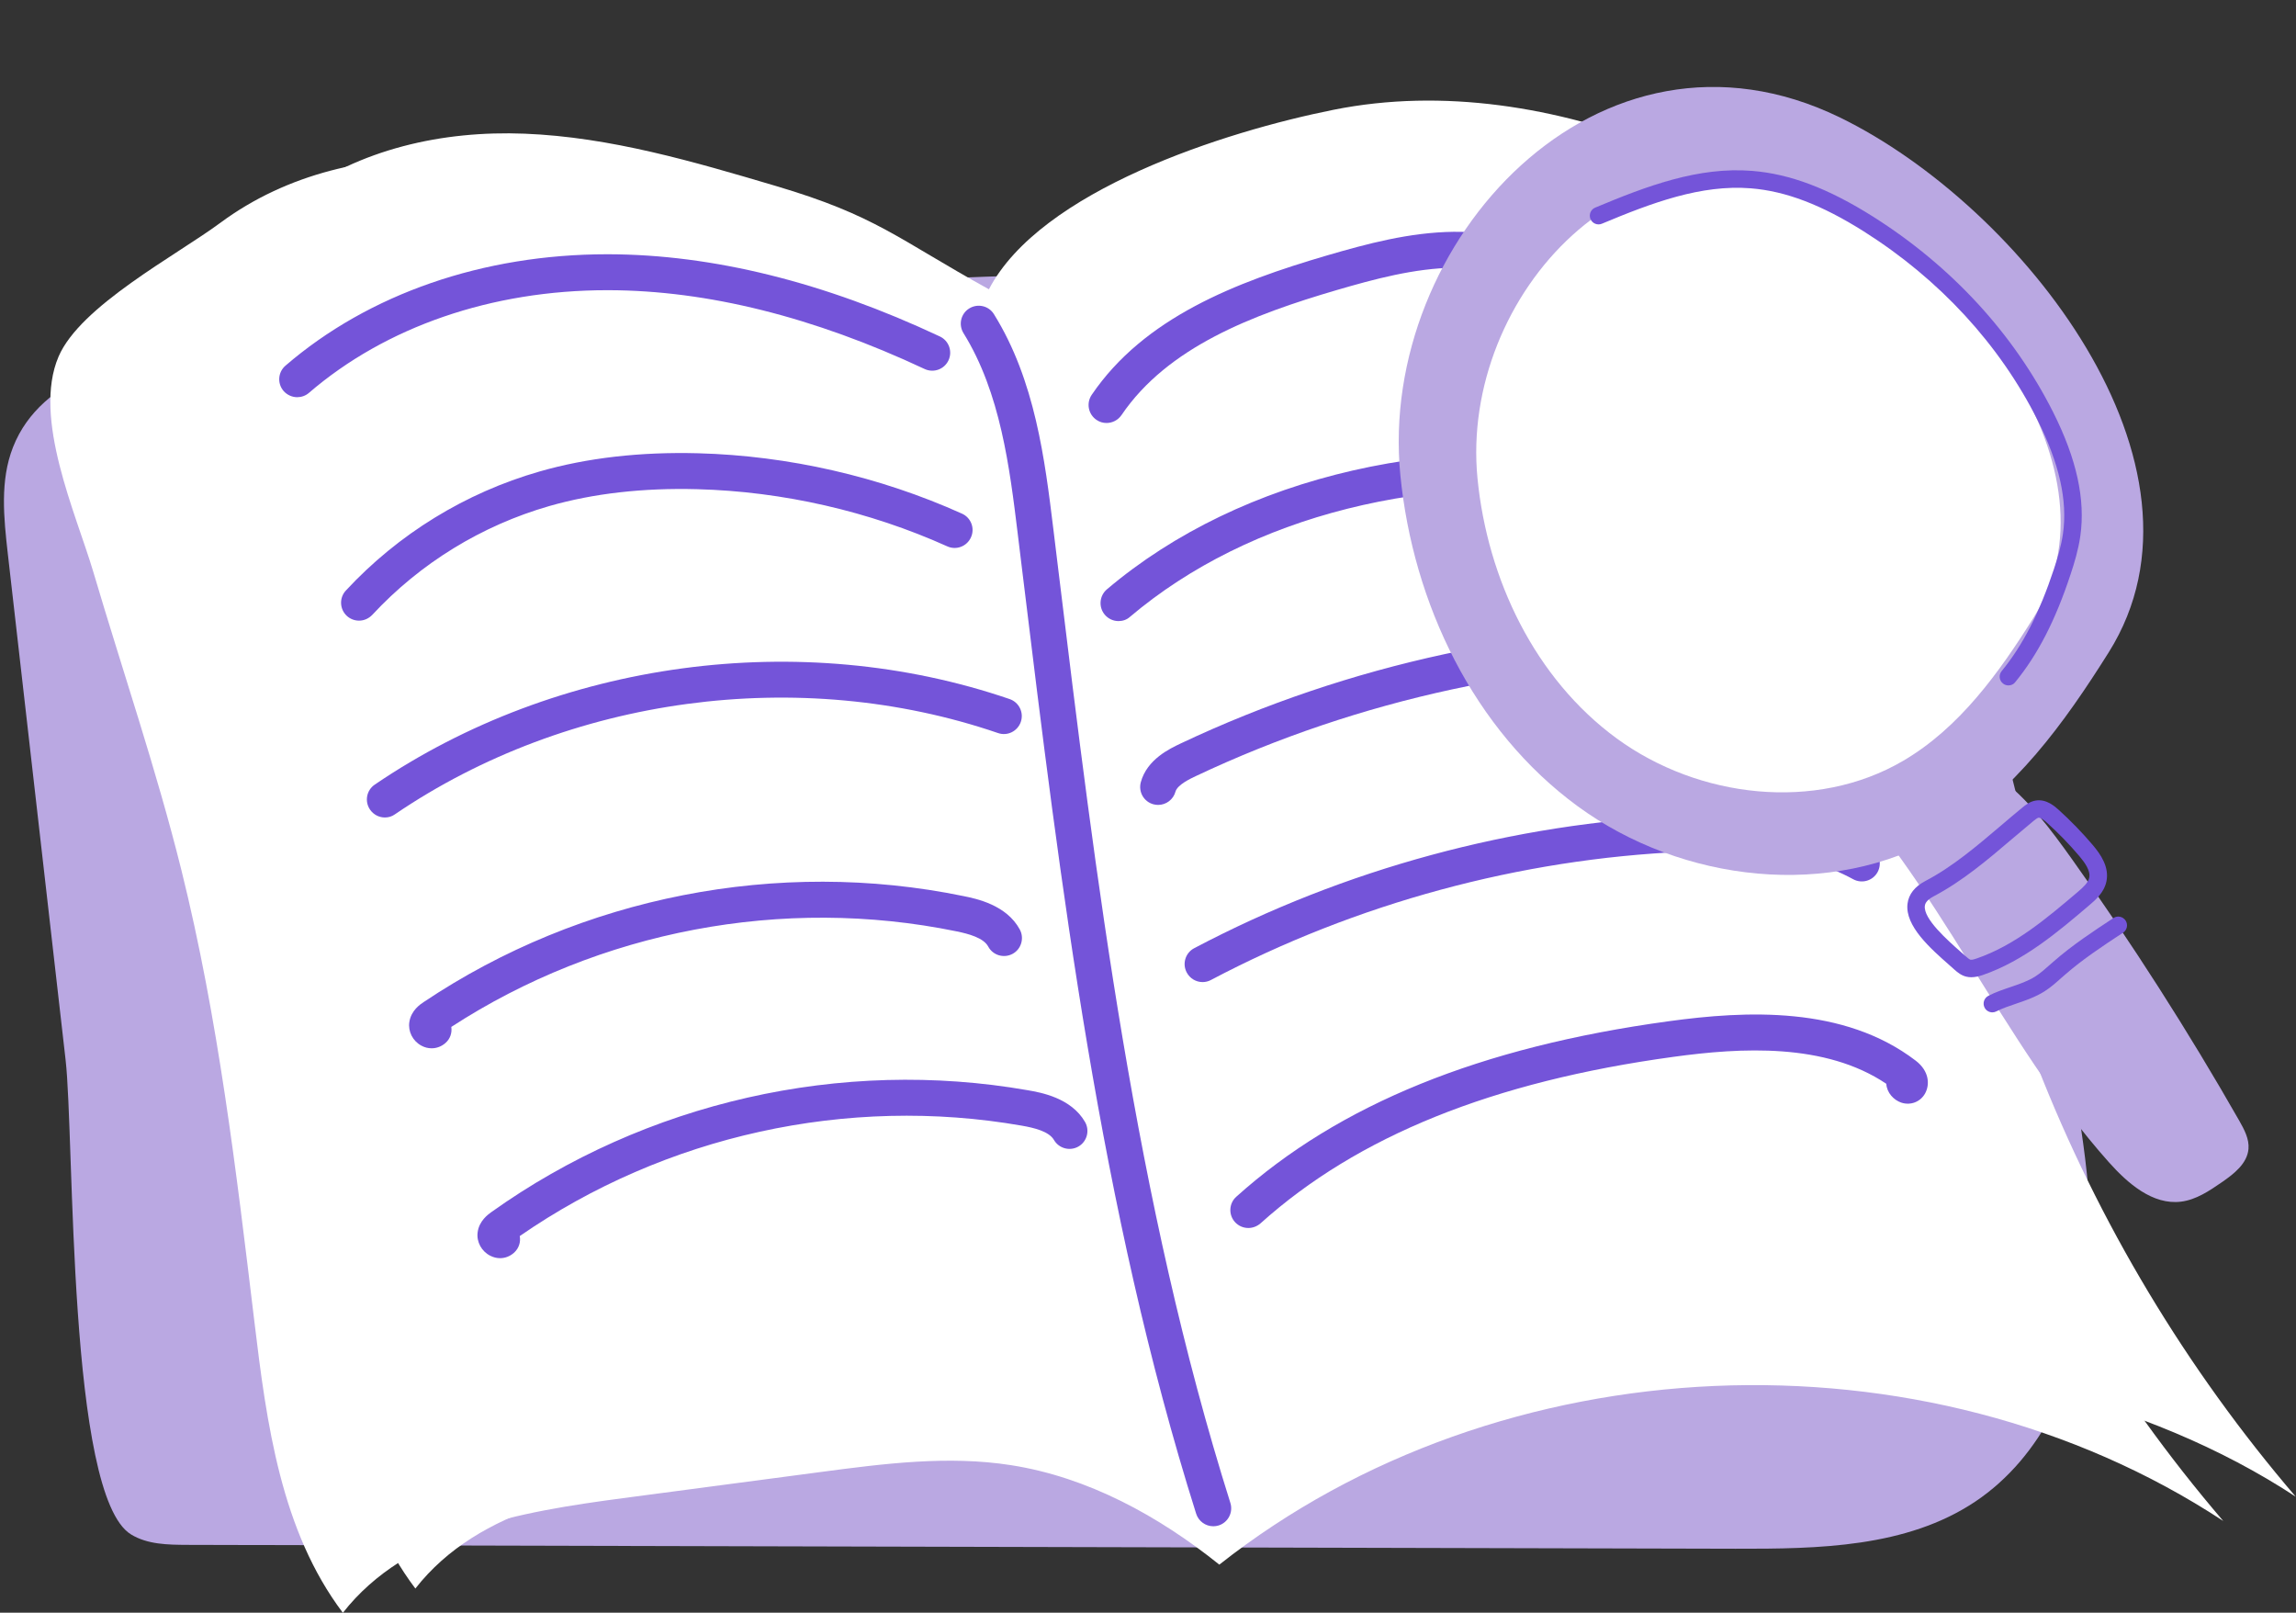 <?xml version="1.0" encoding="UTF-8" standalone="no"?><svg xmlns="http://www.w3.org/2000/svg" xmlns:xlink="http://www.w3.org/1999/xlink" fill="#000000" height="179.5" preserveAspectRatio="xMidYMid meet" version="1" viewBox="84.6 118.0 255.6 179.5" width="255.6" zoomAndPan="magnify"><rect x="84.6" y="118.0" width="255.6" height="179.5" fill="#333333" stroke="none"/><g id="change1_1"><path d="M85.47,179.64c-0.45-3.98-0.89-8.14,0.58-11.87c3.14-7.99,13.1-10.38,21.6-11.54 c54.09-7.37,108.88-9.65,163.4-6.8c3.61,0.19,7.38,0.45,10.47,2.31c2.33,1.41,4.07,3.61,5.68,5.81 c5.18,7.09,9.64,14.72,13.21,22.74c7.71,17.36,11.11,36.26,14.45,54.95c1.59,8.88,3.18,17.91,2.16,26.87 c-1.01,8.96-5.03,18.01-12.52,23.02c-7.66,5.12-17.48,5.27-26.69,5.25c-57.46-0.14-114.92-0.29-172.38-0.43 c-2.14-0.01-4.41-0.04-6.24-1.16c-7.1-4.33-6.28-44.01-7.29-52.84C89.76,217.18,87.62,198.41,85.47,179.64z" fill="#baa8e2"/></g><g id="change2_1"><path d="M104.79,214.83c4.1,16.49,6.1,33.41,8.13,50.28c1.36,11.35,2.96,23.28,9.85,32.4 c7.11-9.09,19.75-11.25,31.19-12.76c7.33-0.97,14.67-1.94,22-2.91c7.03-0.93,14.19-1.86,21.2-0.76 c8.56,1.34,16.42,5.65,23.18,11.07c31.26-24.68,78.47-26.73,111.76-4.86c-12.19-14.23-21.96-30.52-28.78-47.97 c-3.5-8.96-6.22-18.19-9.13-27.36c-7.32-23.01-15.92-45.62-25.74-67.68c-0.82-1.84-1.69-3.73-3.21-5.05 c-1.1-0.95-2.46-1.53-3.81-2.06c-11.53-4.55-24.28-6.68-36.44-4.24c-12.16,2.43-23.61,9.82-29.34,20.81 c-10.23-5.66-21.55-9.01-32.76-12.33c-9.15-2.71-18.42-5.44-27.96-5.81c-9.16-0.36-18.36,1.69-25.8,7.2 c-4.89,3.62-15.59,9.24-18.01,14.89c-2.93,6.84,1.94,17.48,3.86,23.94C98.25,192.69,102,203.62,104.79,214.83z" fill="#ffffff"/></g><g id="change3_2"><path d="M112.86,212.13c4.1,16.49,6.1,33.41,8.13,50.28c1.36,11.35,2.96,23.28,9.85,32.4 c7.11-9.09,19.75-11.25,31.19-12.76c7.33-0.97,10.43-2.82,17.71-4.14c5.59-1.01,3.35-1.63,21.6,0.12 c8.62,0.83,11.27,5.17,18.03,10.59c31.26-24.68,87.51-25.9,120.8-4.03c-12.19-14.23-21.96-30.52-28.78-47.97 c-3.5-8.96-6.22-18.19-9.13-27.36c-7.32-23.01-15.92-45.62-25.74-67.68c-0.82-1.84-1.69-3.73-3.21-5.05 c-1.1-0.95-2.46-1.53-3.81-2.07c-11.53-4.55-24.28-6.68-36.44-4.24c-12.16,2.43-32.64,8.99-38.37,19.98 c-10.23-5.65-12.51-8.18-23.72-11.5c-9.15-2.71-18.42-5.44-27.96-5.82c-9.16-0.36-18.36,1.69-25.8,7.2 c-4.89,3.62-15.59,9.24-18.01,14.89c-2.93,6.84,1.94,17.48,3.86,23.94C106.32,189.98,110.07,200.92,112.86,212.13z" fill="#ffffff"/></g><g id="change4_4"><path d="M219.67,287.88c-0.85,0-1.64-0.55-1.91-1.4c-10.71-33.96-15.09-69.93-19.33-104.71l-0.53-4.35 c-0.9-7.36-1.92-15.71-6.04-22.34c-0.58-0.94-0.3-2.17,0.64-2.75c0.94-0.58,2.17-0.3,2.75,0.64c4.59,7.38,5.67,16.2,6.62,23.97 l0.53,4.35c4.21,34.6,8.57,70.38,19.17,103.99c0.33,1.05-0.25,2.18-1.31,2.51C220.07,287.85,219.87,287.88,219.67,287.88z" fill="#7454d9"/></g><g id="change4_5"><path d="M207.78,165.08c-0.39,0-0.78-0.11-1.12-0.35c-0.91-0.62-1.15-1.86-0.53-2.78 c5.85-8.61,16.04-12.54,26.17-15.51c4.45-1.3,9.2-2.58,14.13-2.64c5.63-0.05,10.69,1.57,14.25,4.62 c0.84,0.72,0.94,1.98,0.22,2.82c-0.72,0.84-1.98,0.94-2.82,0.22c-2.82-2.42-6.94-3.73-11.6-3.66c-4.42,0.06-8.87,1.26-13.05,2.48 c-9.42,2.76-18.84,6.35-23.98,13.92C209.05,164.78,208.42,165.08,207.78,165.08z" fill="#7454d9"/></g><g id="change4_6"><path d="M209.12,187.13c-0.57,0-1.13-0.24-1.53-0.71c-0.71-0.84-0.61-2.1,0.23-2.82 c15.03-12.73,37.72-17.92,60.69-13.88c0.73,0.13,1.32,0.65,1.55,1.35s0.05,1.47-0.46,2.01l-2.1,2.19 c-0.76,0.8-2.03,0.83-2.83,0.06c-0.62-0.59-0.77-1.48-0.46-2.22c-20.56-2.72-40.46,2.24-53.82,13.55 C210.04,186.98,209.58,187.13,209.12,187.13z" fill="#7454d9"/></g><g id="change4_7"><path d="M213.53,207.59c-0.17,0-0.35-0.02-0.53-0.07c-1.07-0.29-1.69-1.39-1.4-2.46c0.69-2.54,3.22-3.73,4.44-4.31 c18.71-8.84,39.55-13.34,60.23-13c1.1,0.02,1.99,0.93,1.97,2.03c-0.02,1.1-0.93,2.01-2.03,1.97 c-20.08-0.31-40.3,4.05-58.46,12.62c-0.62,0.29-2.08,0.98-2.29,1.74C215.22,207,214.41,207.59,213.53,207.59z" fill="#7454d9"/></g><g id="change4_8"><path d="M218.48,227.31c-0.72,0-1.41-0.39-1.77-1.07c-0.52-0.98-0.14-2.19,0.83-2.7 c16.71-8.82,35.52-13.92,54.4-14.74c6.61-0.29,14.27-0.09,20.89,3.55c0.97,0.53,1.32,1.75,0.79,2.72 c-0.53,0.97-1.75,1.32-2.72,0.79c-5.76-3.16-12.74-3.32-18.8-3.06c-18.29,0.8-36.51,5.74-52.7,14.28 C219.12,227.23,218.8,227.31,218.48,227.31z" fill="#7454d9"/></g><g id="change4_9"><path d="M223.57,254.68c-0.55,0-1.09-0.22-1.49-0.66c-0.74-0.82-0.67-2.09,0.15-2.82 c11.43-10.28,27.16-16.67,48.12-19.53c8.6-1.18,19.51-1.74,27.52,4.39c1.5,1.15,1.59,2.66,1.03,3.66c-0.53,0.94-1.63,1.35-2.66,1 c-0.81-0.28-1.59-1.08-1.65-2.09c-6.81-4.58-16.18-4.03-23.69-3c-20.13,2.75-35.17,8.82-45.98,18.54 C224.52,254.51,224.05,254.68,223.57,254.68z M296.8,240.37C296.8,240.37,296.8,240.37,296.8,240.37 C296.8,240.37,296.8,240.37,296.8,240.37z" fill="#7454d9"/></g><g id="change4_10"><path d="M117.69,162.21c-0.56,0-1.12-0.24-1.52-0.69c-0.72-0.84-0.63-2.1,0.21-2.82c9.28-8,22-12.4,35.82-12.4 c0.05,0,0.1,0,0.15,0c11.59,0.03,24,3.1,36.88,9.15c1,0.47,1.43,1.66,0.96,2.66c-0.47,1-1.66,1.43-2.66,0.96 c-12.35-5.79-24.19-8.75-35.19-8.77c-0.04,0-0.09,0-0.14,0c-12.86,0-24.65,4.06-33.21,11.43 C118.62,162.05,118.15,162.21,117.69,162.21z" fill="#7454d9"/></g><g id="change4_11"><path d="M124.57,187.08c-0.49,0-0.98-0.18-1.36-0.53c-0.81-0.75-0.86-2.02-0.1-2.83 c5.84-6.29,13.3-10.87,21.55-13.24c5.28-1.52,11.22-2.2,17.66-2.03c10.05,0.27,20.2,2.59,29.37,6.72c1.01,0.45,1.46,1.64,1,2.64 c-0.45,1.01-1.64,1.46-2.64,1c-8.69-3.91-18.31-6.11-27.83-6.36c-6.02-0.16-11.56,0.47-16.45,1.87 c-7.55,2.17-14.38,6.36-19.72,12.11C125.64,186.86,125.11,187.08,124.57,187.08z" fill="#7454d9"/></g><g id="change4_12"><path d="M127.45,208.99c-0.64,0-1.27-0.31-1.66-0.88c-0.62-0.91-0.39-2.16,0.53-2.78 c20.33-13.83,47.41-17.49,70.68-9.52c1.04,0.36,1.6,1.49,1.24,2.54c-0.36,1.04-1.49,1.61-2.54,1.24 c-22.1-7.56-47.83-4.09-67.14,9.05C128.23,208.88,127.84,208.99,127.45,208.99z" fill="#7454d9"/></g><g id="change4_14"><path d="M132.65,234.68c-0.39,0-0.79-0.1-1.15-0.3c-0.96-0.52-1.49-1.58-1.33-2.63c0.2-1.29,1.22-1.97,1.6-2.22 c17.53-11.74,39.44-16.04,60.1-11.79c1.43,0.29,4.78,0.98,6.26,3.72c0.52,0.97,0.16,2.19-0.81,2.71 c-0.98,0.52-2.19,0.16-2.71-0.82c-0.52-0.96-2.16-1.41-3.54-1.69c-19.29-3.96-39.73-0.08-56.23,10.64 c0.1,0.65-0.12,1.33-0.65,1.79C133.75,234.48,133.2,234.68,132.65,234.68z" fill="#7454d9"/></g><g id="change4_13"><path d="M140.27,258.04c-0.37,0-0.74-0.09-1.09-0.27c-0.97-0.49-1.54-1.53-1.41-2.59c0.16-1.29,1.16-2,1.53-2.27 c17.18-12.25,38.95-17.2,59.73-13.56c1.44,0.25,4.81,0.84,6.36,3.53c0.55,0.96,0.22,2.18-0.73,2.73 c-0.96,0.55-2.18,0.22-2.73-0.73c-0.55-0.95-2.2-1.35-3.58-1.59c-19.4-3.39-39.71,1.09-55.89,12.29c0.12,0.64-0.08,1.33-0.6,1.82 C141.41,257.82,140.85,258.04,140.27,258.04z" fill="#7454d9"/></g><g><g id="change5_1"><path d="M240.49,170.86c1.4,14.3,8.16,28.41,19.76,36.89c11.61,8.48,28.21,10.42,40.61,3.15 c7.97-4.67,13.57-12.46,18.49-20.29c13.07-20.81-9.75-49.69-29.89-59.52C262.62,118,237.96,145,240.49,170.86z" fill="#baa8e2"/></g><g id="change3_1"><path d="M249.08,171.24c1.1,11.23,6.4,22.3,15.51,28.96c9.11,6.65,22.15,8.18,31.88,2.48 c6.26-3.67,10.66-9.78,14.51-15.93c10.26-16.34-7.65-39.01-23.46-46.72C266.45,129.75,247.1,150.94,249.08,171.24z" fill="#ffffff"/></g><g id="change5_2"><path d="M319.35,247.34c2.12,2.38,4.89,4.8,8.05,4.41c1.68-0.21,3.15-1.2,4.54-2.16c1.35-0.93,2.82-2.07,2.97-3.7 c0.1-1.11-0.47-2.17-1.02-3.14c-5.71-10.01-11.93-19.72-18.62-29.11c-2.4-3.36-4.9-6.73-8.22-9.2 c-0.63-0.47-1.37-0.93-2.15-0.82c-1.06,0.14-1.7,1.21-2.57,1.82c-1.54,1.08-3.61,0.64-5.49,0.65c-6.42,0.03-2.5,4.86-0.58,7.54 c2.68,3.75,5.14,7.64,7.58,11.55C308.62,232.82,313.33,240.59,319.35,247.34z" fill="#baa8e2"/></g><g id="change4_2"><path d="M304.05,226.77c-0.19,0-0.38-0.02-0.58-0.07c-0.55-0.14-0.95-0.47-1.31-0.79l-0.55-0.49 c-2.09-1.84-4.95-4.35-4.66-6.82c0.13-1.07,0.81-1.93,2.02-2.56c3.02-1.58,5.73-3.9,8.36-6.13c0.8-0.68,1.59-1.36,2.39-2.01 c0.34-0.28,0.85-0.7,1.53-0.8c1.18-0.18,2.12,0.67,2.53,1.04c1.34,1.21,2.62,2.53,3.79,3.91c0.89,1.05,1.87,2.47,1.52,4.08 c-0.27,1.24-1.23,2.06-1.93,2.65c-3.4,2.89-7.24,6.17-11.85,7.75C304.91,226.66,304.49,226.77,304.05,226.77z M311.58,209.01 c-0.01,0-0.02,0-0.03,0c-0.15,0.02-0.4,0.23-0.59,0.38c0,0,0,0,0,0c-0.79,0.65-1.58,1.32-2.37,1.99 c-2.71,2.31-5.51,4.69-8.72,6.38c-0.92,0.48-0.97,0.93-0.99,1.07c-0.17,1.45,2.55,3.84,4.01,5.13l0.57,0.5 c0.13,0.12,0.36,0.32,0.5,0.36c0.17,0.04,0.53-0.08,0.7-0.14c4.26-1.47,7.8-4.48,11.23-7.39c0.63-0.54,1.17-1.03,1.29-1.59 c0.17-0.78-0.5-1.7-1.1-2.41c-1.11-1.31-2.33-2.57-3.61-3.72C312.06,209.2,311.76,209.01,311.58,209.01z M310.34,208.64 L310.34,208.64L310.34,208.64z" fill="#7454d9"/></g><g id="change4_1"><path d="M306.4,230.68c-0.35,0-0.7-0.19-0.87-0.53c-0.24-0.48-0.06-1.06,0.42-1.31c0.81-0.42,1.66-0.7,2.48-0.98 c1-0.34,1.94-0.66,2.75-1.18c0.55-0.35,1.06-0.8,1.6-1.28l0.4-0.35c2.1-1.85,4.44-3.38,6.7-4.87c0.45-0.3,1.05-0.17,1.35,0.28 c0.29,0.45,0.17,1.05-0.28,1.35c-2.21,1.45-4.49,2.95-6.49,4.7l-0.39,0.34c-0.57,0.51-1.16,1.04-1.85,1.48 c-1.01,0.64-2.11,1.02-3.17,1.38c-0.79,0.27-1.54,0.52-2.23,0.87C306.7,230.64,306.55,230.68,306.4,230.68z" fill="#7454d9"/></g><g id="change4_3"><path d="M308.19,194.29c-0.22,0-0.44-0.07-0.62-0.22c-0.42-0.34-0.48-0.95-0.14-1.37 c2.36-2.88,4.21-6.49,5.82-11.36c0.39-1.17,0.81-2.56,1.01-3.95c0.52-3.67-0.41-7.8-2.83-12.63c-4.23-8.42-10.92-15.68-19.34-21 c-4.69-2.96-8.69-4.49-12.59-4.8c-5.53-0.44-11,1.61-16.57,3.94c-0.49,0.21-1.07-0.03-1.27-0.52c-0.21-0.5,0.03-1.07,0.52-1.27 c5.8-2.43,11.5-4.57,17.48-4.09c4.22,0.34,8.5,1.96,13.47,5.1c8.72,5.51,15.65,13.04,20.04,21.77c2.61,5.19,3.6,9.7,3.02,13.77 c-0.22,1.54-0.67,3.03-1.09,4.28c-1.68,5.1-3.64,8.91-6.16,11.99C308.76,194.17,308.48,194.29,308.19,194.29z" fill="#7454d9"/></g></g></svg>
